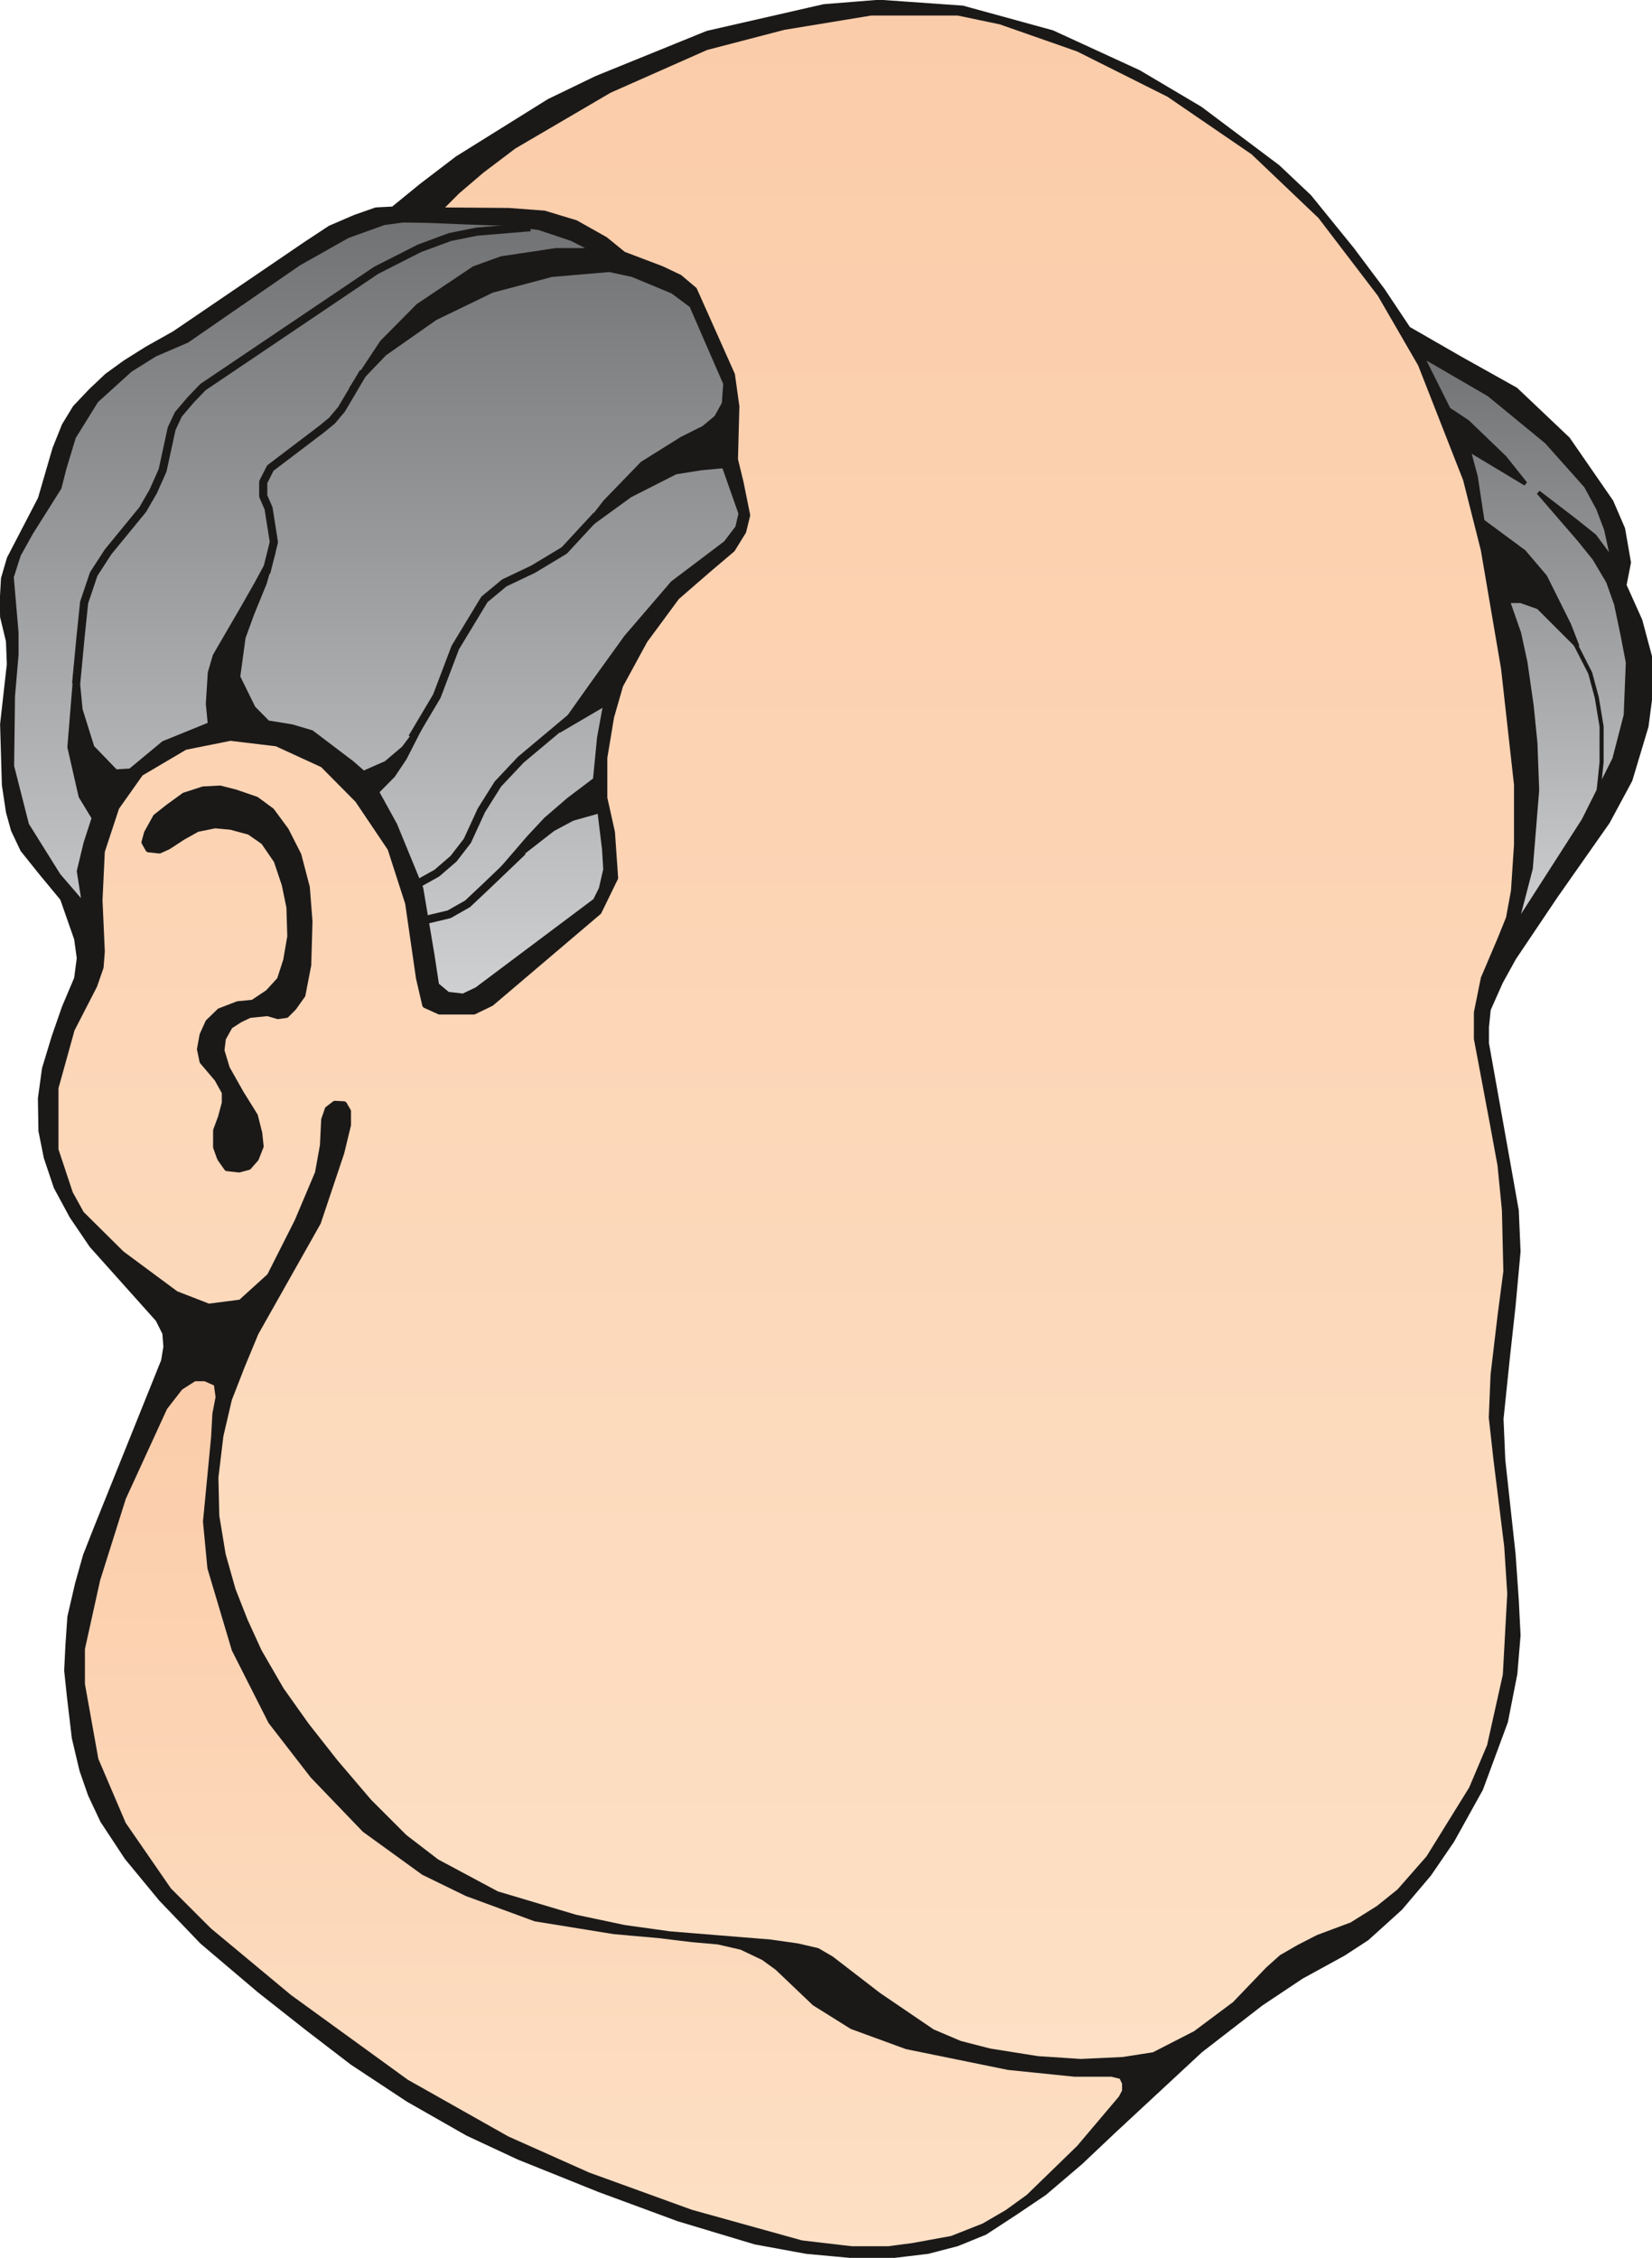 <svg xmlns="http://www.w3.org/2000/svg" xml:space="preserve" width="93.07mm" height="127.2mm" fill-rule="evenodd" stroke-linejoin="round" stroke-width="28.222" preserveAspectRatio="xMidYMid" version="1.2" viewBox="0 0 9307 12720"><defs class="ClipPathGroup"><clipPath id="a" clipPathUnits="userSpaceOnUse"><path d="M0 0h9307v12720H0z"/></clipPath></defs><g class="SlideGroup"><g class="Slide" clip-path="url(#a)"><g class="Page"><g class="com.sun.star.drawing.PolyPolygonShape"><path fill="none" d="M-2-2h9312v12726H-2z" class="BoundingBox"/><defs><linearGradient id="b" x1="4653" x2="4653" y1="12710" y2="9" gradientUnits="userSpaceOnUse"><stop offset="0" style="stop-color:#1b1918"/><stop offset="1" style="stop-color:#1b1918"/></linearGradient></defs><path d="m2001 1221-142 61-135 89-742 505-155 87-124 78-102 74-89 84-91 96-61 100-53 132-82 282-175 337-33 113-7 125 2 91 33 137 5 130-38 338 10 342 23 153 28 101 53 112 104 130 120 145 79 226 15 109-15 114-69 163-58 167-54 178-23 168 3 183 30 150 56 167 89 165 112 165 373 417 38 76 6 76-13 79-379 942-61 155-45 160-43 186-11 160-7 142 15 143 28 237 43 182 48 138 69 147 137 208 193 234 231 241 323 274 274 216 249 191 315 208 335 191 287 134 455 183 447 165 432 130 289 53 271 25h205l209-25 165-43 157-64 170-111 166-112 203-173 185-175 490-455 341-264 228-152 237-130 132-86 188-170 162-191 130-190 162-292 140-379 53-270 18-216-10-198-18-259-58-531-10-231 35-338 33-300 28-305-10-231-41-231-127-711v-92l10-99 69-155 74-134 236-351 292-416 127-236 91-303 21-162v-226l-56-209-89-198 25-128-33-190-66-153-244-353-294-279-313-175-292-168-144-216-173-231-241-297-178-168-437-328-346-205-487-224-506-139-470-33-311 25-657 150-625 254-267 129-518 323-203 155-158 129-96 5-117 41Z" style="fill:url(#b)"/><path fill="none" stroke="#1B1918" stroke-linejoin="bevel" stroke-width="23" d="m2001 1221-142 61-135 89-742 505-155 87-124 78-102 74-89 84-91 96-61 100-53 132-82 282-175 337-33 113-7 125 2 91 33 137 5 130-38 338 10 342 23 153 28 101 53 112 104 130 120 145 79 226 15 109-15 114-69 163-58 167-54 178-23 168 3 183 30 150 56 167 89 165 112 165 373 417 38 76 6 76-13 79-379 942-61 155-45 160-43 186-11 160-7 142 15 143 28 237 43 182 48 138 69 147 137 208 193 234 231 241 323 274 274 216 249 191 315 208 335 191 287 134 455 183 447 165 432 130 289 53 271 25h205l209-25 165-43 157-64 170-111 166-112 203-173 185-175 490-455 341-264 228-152 237-130 132-86 188-170 162-191 130-190 162-292 140-379 53-270 18-216-10-198-18-259-58-531-10-231 35-338 33-300 28-305-10-231-41-231-127-711v-92l10-99 69-155 74-134 236-351 292-416 127-236 91-303 21-162v-226l-56-209-89-198 25-128-33-190-66-153-244-353-294-279-313-175-292-168-144-216-173-231-241-297-178-168-437-328-346-205-487-224-506-139-470-33-311 25-657 150-625 254-267 129-518 323-203 155-158 129-96 5-117 41Z"/></g><g class="com.sun.star.drawing.PolyPolygonShape"><path fill="none" d="M54 1230h4131v4392H54z" class="BoundingBox"/><defs><linearGradient id="c" x1="2119" x2="2119" y1="5608" y2="1241" gradientUnits="userSpaceOnUse"><stop offset="0" style="stop-color:#cfd0d2"/><stop offset="1" style="stop-color:#717273"/></linearGradient></defs><path d="m3344 1409-124-63-182-61-165-23-221-8-246-10-137-2-107 15-203 73-275 155-630 435-181 78-139 87-191 173-127 205-53 175-28 110-160 254-69 124-40 125 27 313v125l-20 233-5 394 84 330 178 285 144 167-30-190 38-158 46-142-74-122-63-277 38-467 25 256 66 211 132 137 82-5 187-155 261-106-11-115 11-175 28-96 154-265 77-135 101-186-51 178-71 174-48 132-30 221 86 175 81 82 135 22 112 33 228 173 64 56 127-56 99-84 112-150-105 206-66 99-91 92 102 185 147 358 63 374 26 170 61 51 86 10 76-36 667-500 33-66 25-109-7-115-26-213-152 43-110 59-77 60-216 168 155-180 97-104 130-112 148-112 23-236 35-191-261 153 187-264 191-265 262-305 299-226 66-87 18-78-94-267-129 12-143 23-256 130-259 188 119-153 208-215 224-140 122-61 71-59 43-78 8-112-191-439-106-79-226-94-130-28-326 28-335 89-320 155-285 200-190 198 175-264 203-205 315-211 155-56 307-46h212Z" style="fill:url(#c)"/><path fill="none" stroke="#1B1918" stroke-linejoin="bevel" stroke-width="23" d="m3344 1409-124-63-182-61-165-23-221-8-246-10-137-2-107 15-203 73-275 155-630 435-181 78-139 87-191 173-127 205-53 175-28 110-160 254-69 124-40 125 27 313v125l-20 233-5 394 84 330 178 285 144 167-30-190 38-158 46-142-74-122-63-277 38-467 25 256 66 211 132 137 82-5 187-155 261-106-11-115 11-175 28-96 154-265 77-135 101-186-51 178-71 174-48 132-30 221 86 175 81 82 135 22 112 33 228 173 64 56 127-56 99-84 112-150-105 206-66 99-91 92 102 185 147 358 63 374 26 170 61 51 86 10 76-36 667-500 33-66 25-109-7-115-26-213-152 43-110 59-77 60-216 168 155-180 97-104 130-112 148-112 23-236 35-191-261 153 187-264 191-265 262-305 299-226 66-87 18-78-94-267-129 12-143 23-256 130-259 188 119-153 208-215 224-140 122-61 71-59 43-78 8-112-191-439-106-79-226-94-130-28-326 28-335 89-320 155-285 200-190 198 175-264 203-205 315-211 155-56 307-46h212Z"/></g><g class="com.sun.star.drawing.PolyPolygonShape"><path fill="none" d="M7997 1990h1187v3239H7997z" class="BoundingBox"/><defs><linearGradient id="d" x1="8590" x2="8590" y1="5216" y2="2002" gradientUnits="userSpaceOnUse"><stop offset="0" style="stop-color:#cfd0d2"/><stop offset="1" style="stop-color:#717273"/></linearGradient></defs><path d="m8009 2002 379 220 325 267 222 249 69 127 45 119 38 176-104-140-105-84-211-162 230 266 86 107 77 130 45 127 36 172 30 156-12 297-64 247-173 345-382 595 84-323 36-442-10-267-21-208-35-244-36-166-63-180h73l99 35 220 220-47-121-135-271-119-140-234-173-38-251-41-153 321 193-117-147-209-201-107-71-152-304Z" style="fill:url(#d)"/><path fill="none" stroke="#1B1918" stroke-linejoin="bevel" stroke-width="23" d="m8009 2002 379 220 325 267 222 249 69 127 45 119 38 176-104-140-105-84-211-162 230 266 86 107 77 130 45 127 36 172 30 156-12 297-64 247-173 345-382 595 84-323 36-442-10-267-21-208-35-244-36-166-63-180h73l99 35 220 220-47-121-135-271-119-140-234-173-38-251-41-153 321 193-117-147-209-201-107-71-152-304Z"/></g><g class="com.sun.star.drawing.PolyPolygonShape"><path fill="none" d="M306 64h8248v11560H306z" class="BoundingBox"/><defs><linearGradient id="e" x1="4429" x2="4429" y1="11610" y2="75" gradientUnits="userSpaceOnUse"><stop offset="0" style="stop-color:#fde0c5"/><stop offset="1" style="stop-color:#fbcca9"/></linearGradient></defs><path d="m2579 1081 137-117 181-137 538-315 544-241 437-114 492-81h488l239 50 437 153 511 256 475 325 379 361 335 439 228 394 254 648 100 396 114 668 73 655v338l-17 259-28 153-48 119-94 221-39 193v148l89 473 44 239 25 254 8 345-33 252-39 330-10 241 26 234 61 493 17 266-25 457-89 399-102 241-241 389-165 188-117 94-150 94-190 71-109 56-97 56-76 68-188 196-221 165-234 120-173 27-237 11-243-16-270-43-167-43-155-66-303-206-266-205-79-46-112-26-155-22-566-46-257-36-274-58-442-132-338-181-181-139-198-198-191-224-162-206-142-200-125-216-79-173-68-173-56-198-36-218-5-216 28-234 48-206 72-185 78-188 351-622 132-394 38-157v-79l-25-43-56-3-43 33-21 61-7 145-28 155-115 272-155 307-162 147-178 23-183-71-305-226-226-224-63-114-81-244v-348l91-328 127-247 36-104 7-89-13-289 13-275 81-246 135-191 249-147 254-51 259 31 259 119 196 198 183 272 99 307 61 422 36 155 84 38h196l99-48 607-516 94-193-18-259-43-193v-226l38-229 51-177 137-252 180-244 175-152 138-117 63-102 23-93-38-188-31-127 8-298-25-180-214-480-84-71-101-48-216-82-102-83-167-94-178-54-201-15-386-3 99-99Z" style="fill:url(#e)"/><path fill="none" stroke="#1B1918" stroke-linejoin="bevel" stroke-width="23" d="m2579 1081 137-117 181-137 538-315 544-241 437-114 492-81h488l239 50 437 153 511 256 475 325 379 361 335 439 228 394 254 648 100 396 114 668 73 655v338l-17 259-28 153-48 119-94 221-39 193v148l89 473 44 239 25 254 8 345-33 252-39 330-10 241 26 234 61 493 17 266-25 457-89 399-102 241-241 389-165 188-117 94-150 94-190 71-109 56-97 56-76 68-188 196-221 165-234 120-173 27-237 11-243-16-270-43-167-43-155-66-303-206-266-205-79-46-112-26-155-22-566-46-257-36-274-58-442-132-338-181-181-139-198-198-191-224-162-206-142-200-125-216-79-173-68-173-56-198-36-218-5-216 28-234 48-206 72-185 78-188 351-622 132-394 38-157v-79l-25-43-56-3-43 33-21 61-7 145-28 155-115 272-155 307-162 147-178 23-183-71-305-226-226-224-63-114-81-244v-348l91-328 127-247 36-104 7-89-13-289 13-275 81-246 135-191 249-147 254-51 259 31 259 119 196 198 183 272 99 307 61 422 36 155 84 38h196l99-48 607-516 94-193-18-259-43-193v-226l38-229 51-177 137-252 180-244 175-152 138-117 63-102 23-93-38-188-31-127 8-298-25-180-214-480-84-71-101-48-216-82-102-83-167-94-178-54-201-15-386-3 99-99Z"/></g><g class="com.sun.star.drawing.PolyPolygonShape"><path fill="none" d="M455 7758h5891v4921H455z" class="BoundingBox"/><defs><linearGradient id="f" x1="3400" x2="3400" y1="12666" y2="7770" gradientUnits="userSpaceOnUse"><stop offset="0" style="stop-color:#fde0c5"/><stop offset="1" style="stop-color:#fbcca9"/></linearGradient></defs><path d="m1208 7965 18-94-10-74-61-27h-59l-78 50-87 112-233 508-145 460-86 389v199l76 424 155 363 256 371 226 226 452 376 659 478 567 320 457 204 579 210 622 173 282 33h207l137-18 219-40 180-71 132-77 119-86 285-277 236-279 20-38v-44l-17-35-54-13h-208l-373-38-574-117-309-113-211-132-210-200-77-56-124-59-130-30-147-13-190-23-249-22-445-72-386-142-244-119-333-241-293-305-236-305-206-407-137-460-25-262 46-477 7-130Z" style="fill:url(#f)"/><path fill="none" stroke="#1B1918" stroke-linejoin="bevel" stroke-width="23" d="m1208 7965 18-94-10-74-61-27h-59l-78 50-87 112-233 508-145 460-86 389v199l76 424 155 363 256 371 226 226 452 376 659 478 567 320 457 204 579 210 622 173 282 33h207l137-18 219-40 180-71 132-77 119-86 285-277 236-279 20-38v-44l-17-35-54-13h-208l-373-38-574-117-309-113-211-132-210-200-77-56-124-59-130-30-147-13-190-23-249-22-445-72-386-142-244-119-333-241-293-305-236-305-206-407-137-460-25-262 46-477 7-130Z"/></g><g class="com.sun.star.drawing.PolyPolygonShape"><path fill="none" d="M796 4425h966v2182H796z" class="BoundingBox"/><defs><linearGradient id="g" x1="1278" x2="1278" y1="6593" y2="4436" gradientUnits="userSpaceOnUse"><stop offset="0" style="stop-color:#1b1918"/><stop offset="1" style="stop-color:#1b1918"/></linearGradient></defs><path d="m1235 6528 41 58 71 8 56-15 43-49 28-71-8-76-25-99-79-127-79-140-30-99 8-66 38-68 56-36 53-25 99-10 59 17 49-7 43-43 51-72 33-171 7-246-15-193-48-183-71-140-82-111-87-64-119-41-87-22-96 5-108 35-91 66-71 56-51 92-15 55 25 44 66 7 51-23 81-53 82-46 99-20 87 8 104 28 79 55 72 105 45 134 26 127 5 163-23 134-35 108-65 71-84 56-84 8-104 40-66 64-33 73-15 82 15 71 84 99 41 74v58l-21 79-28 76v96l23 64Z" style="fill:url(#g)"/><path fill="none" stroke="#1B1918" stroke-linejoin="bevel" stroke-width="23" d="m1235 6528 41 58 71 8 56-15 43-49 28-71-8-76-25-99-79-127-79-140-30-99 8-66 38-68 56-36 53-25 99-10 59 17 49-7 43-43 51-72 33-171 7-246-15-193-48-183-71-140-82-111-87-64-119-41-87-22-96 5-108 35-91 66-71 56-51 92-15 55 25 44 66 7 51-23 81-53 82-46 99-20 87 8 104 28 79 55 72 105 45 134 26 127 5 163-23 134-35 108-65 71-84 56-84 8-104 40-66 64-33 73-15 82 15 71 84 99 41 74v58l-21 79-28 76v96l23 64Z"/></g><g fill="none" class="com.sun.star.drawing.PolyLineShape"><path d="M1460 2073h612v1178h-612z" class="BoundingBox"/><path stroke="#1B1918" stroke-linejoin="bevel" stroke-width="46" d="m2048 2096-124 210-54 64-56 46-291 221-40 79v79l30 69 30 190-43 173"/></g><g fill="none" class="com.sun.star.drawing.PolyLineShape"><path d="M2299 2880h1087v1300H2299z" class="BoundingBox"/><path stroke="#1B1918" stroke-linejoin="bevel" stroke-width="46" d="m3362 2903-183 198-176 106-162 77-112 93-164 271-104 274-139 234"/></g><g fill="none" class="com.sun.star.drawing.PolyLineShape"><path d="M406 1257h2606v2618H406z" class="BoundingBox"/><path stroke="#1B1918" stroke-linejoin="bevel" stroke-width="46" d="m429 3851 25-264 20-193 54-160 81-125 195-238 59-102 53-119 51-235 38-81 70-82 68-71 976-658 244-124 173-64 150-30 302-25"/></g><g fill="none" class="com.sun.star.drawing.PolyLineShape"><path d="M2334 4018h909v983h-909z" class="BoundingBox"/><path stroke="#1B1918" stroke-linejoin="bevel" stroke-width="46" d="m3219 4041-285 239-129 137-93 148-79 172-78 101-94 81-104 58"/></g><g fill="none" class="com.sun.star.drawing.PolyLineShape"><path d="M2359 4773h610v437h-610z" class="BoundingBox"/><path stroke="#1B1918" stroke-linejoin="bevel" stroke-width="46" d="m2945 4796-208 199-103 97-104 59-147 35"/></g><g fill="none" class="com.sun.star.drawing.PolyLineShape"><path d="M8855 3600h181v900h-181z" class="BoundingBox"/><path stroke="#1B1918" stroke-linejoin="bevel" stroke-width="23" d="m8867 3612 92 180 37 138 27 163v201l-20 193"/></g></g></g></g></svg>
